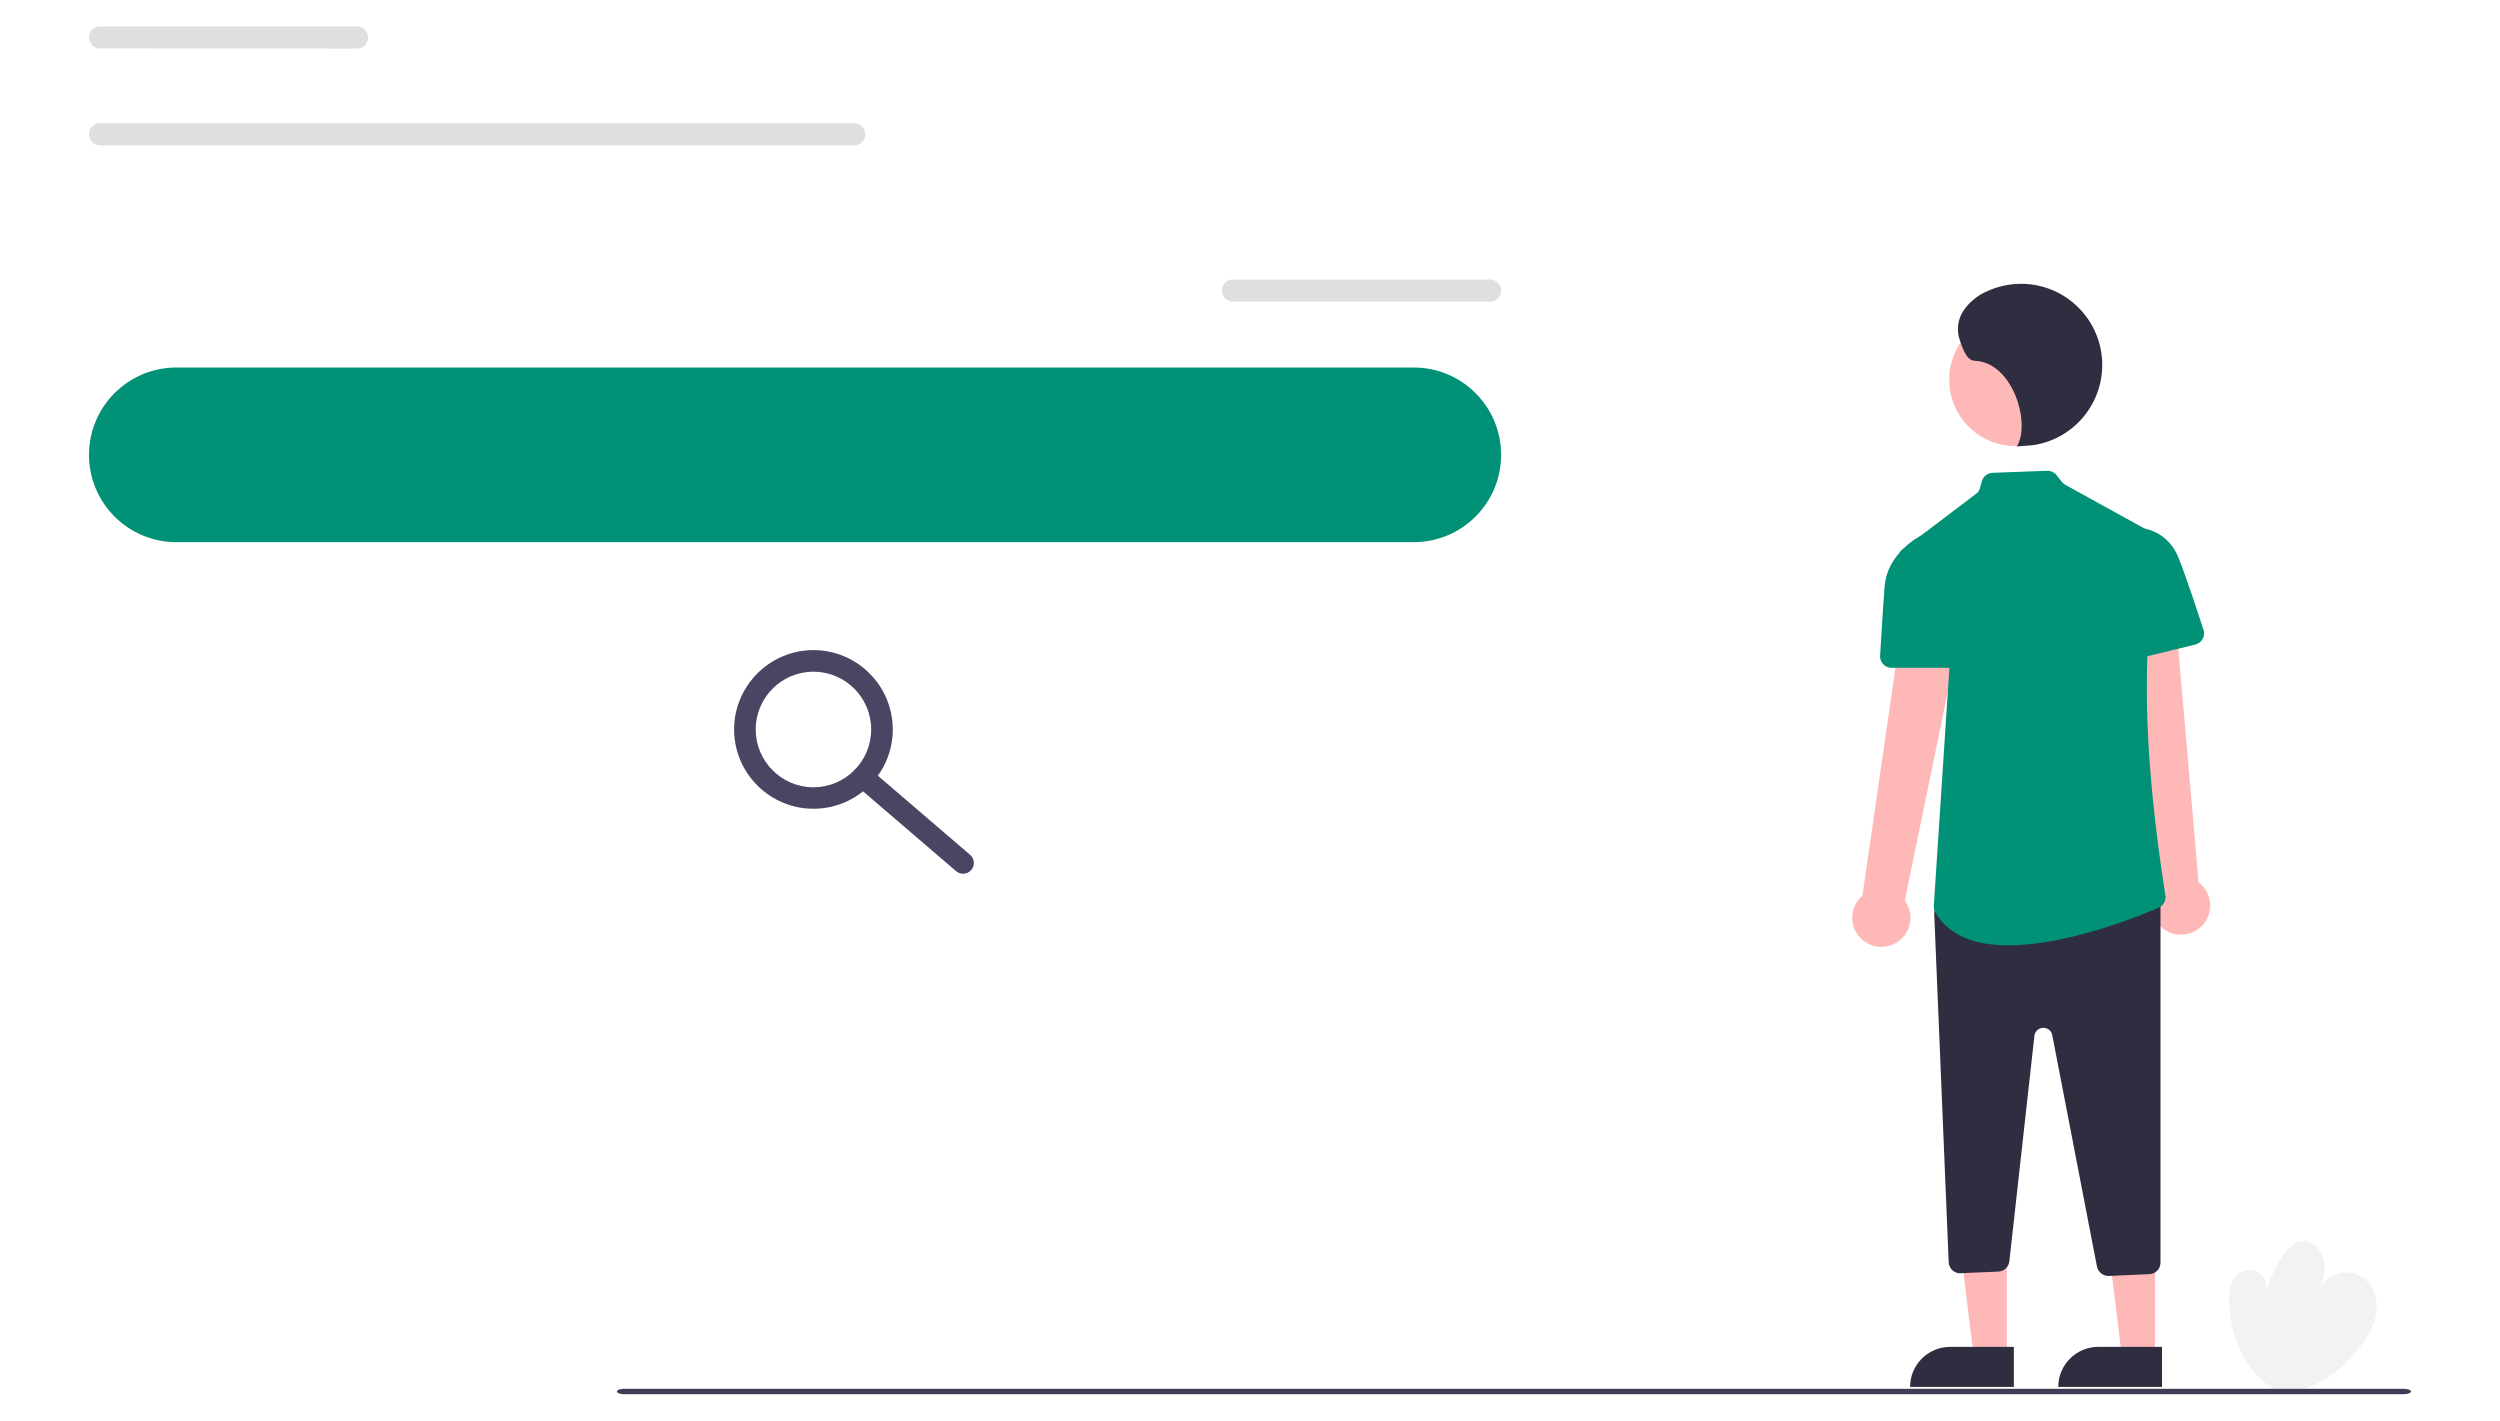 <?xml version="1.0" encoding="UTF-8"?>
<!DOCTYPE svg PUBLIC "-//W3C//DTD SVG 1.1//EN" "http://www.w3.org/Graphics/SVG/1.1/DTD/svg11.dtd">
<!-- Creator: CorelDRAW X7 -->
<svg xmlns="http://www.w3.org/2000/svg" xml:space="preserve" width="245.5mm" height="139.5mm" version="1.1" style="shape-rendering:geometricPrecision; text-rendering:geometricPrecision; image-rendering:optimizeQuality; fill-rule:evenodd; clip-rule:evenodd"
viewBox="0 0 24550 13950"
 xmlns:xlink="http://www.w3.org/1999/xlink">
 <defs>
  <style type="text/css">
   <![CDATA[
    .fil0 {fill:#009176}
    .fil5 {fill:#2F2E41}
    .fil6 {fill:#3F3D56}
    .fil1 {fill:#484662}
    .fil2 {fill:#DFDFE0}
    .fil3 {fill:#F2F2F2}
    .fil4 {fill:#FFB8B8}
   ]]>
  </style>
 </defs>
 <g id="Plan_x0020_1">
  <g id="_816782688">
   <path class="fil0" d="M1732 3609l12151 0c474,0 858,384 858,858l0 0c0,473 -384,857 -858,857l-12151 0c-474,0 -858,-384 -858,-857l0 0c0,-474 384,-858 858,-858z"/>
   <g>
    <path class="fil1" d="M7988 7942c-429,0 -779,-349 -779,-779 0,-429 350,-779 779,-779 430,0 779,350 779,779 0,430 -349,779 -779,779zm0 -1346c-313,0 -567,255 -567,567 0,313 254,568 567,568 313,0 567,-255 567,-568 0,-312 -254,-567 -567,-567z"/>
    <path class="fil1" d="M9458 8580c-25,0 -49,-8 -69,-25l-985 -845c-44,-38 -49,-104 -11,-149 38,-44 104,-49 149,-11l984 844c45,38 50,105 12,149 -21,25 -51,37 -80,37z"/>
   </g>
   <path class="fil2" d="M12109 2745l2523 0c60,0 109,48 109,108l0 0c0,61 -49,109 -109,109l-2523 0c-60,0 -109,-48 -109,-109l0 0c0,-60 49,-108 109,-108z"/>
   <path class="fil2" d="M983 259l2523 0c60,0 109,49 109,109l0 0c0,60 -49,109 -109,109l-2523 -1c-60,1 -109,-48 -109,-108l0 0c0,-60 49,-109 109,-109z"/>
   <path class="fil2" d="M983 1209l7405 0c60,0 109,49 109,109l0 0c0,60 -49,109 -109,109l-7405 0c-60,0 -109,-49 -109,-109l0 0c0,-60 49,-109 109,-109z"/>
   <path class="fil3" d="M22301 13622c-271,-180 -407,-524 -412,-850 -2,-109 26,-235 123,-284 24,-11 50,-17 76,-17 93,0 169,76 169,169 0,10 0,19 -2,28 36,-106 83,-208 140,-305 49,-81 116,-166 211,-174 110,-9 201,97 217,206 16,109 -24,218 -63,321 30,-130 146,-221 279,-221 63,0 125,21 175,60 107,83 143,235 116,368 -27,133 -107,249 -194,352 -103,122 -222,233 -365,303 -142,70 -311,97 -463,50l-7 -6z"/>
   <path class="fil4" d="M18603 9268c97,-49 158,-147 158,-255 0,-61 -20,-120 -56,-169l662 -3216 -618 -8 -460 3175c-63,54 -100,134 -100,217 0,158 128,286 285,286 45,0 89,-10 129,-31l0 1z"/>
   <path class="fil4" d="M21614 9101c57,-54 90,-129 90,-208 0,-90 -42,-174 -114,-228l-284 -3271 -595 169 467 3174c-30,47 -46,101 -46,156 0,158 128,286 285,286 74,0 144,-28 197,-78l0 0z"/>
   <polygon class="fil4" points="19707,13319 19382,13319 19228,12068 19707,12068 "/>
   <path class="fil5" d="M19151 13226l625 0 0 394 -1019 0 0 0c0,-217 176,-394 394,-394l0 0z"/>
   <polygon class="fil4" points="21162,13319 20837,13319 20683,12068 21162,12068 "/>
   <path class="fil5" d="M20606 13226l625 0 0 394 -1019 0 0 0c0,-217 176,-394 394,-394l0 0z"/>
   <circle class="fil4" cx="19791" cy="3730" r="650"/>
   <path class="fil5" d="M20704 12530c-54,-1 -101,-39 -112,-93l-439 -2273c-8,-41 -45,-71 -87,-71 -45,0 -83,34 -88,78l-246 2214c-6,56 -52,99 -108,102l-369 16c-2,1 -4,1 -6,1 -28,0 -56,-11 -76,-30 -23,-21 -36,-49 -37,-80l-142 -3420c0,-1 0,-3 0,-5 0,-33 15,-65 40,-86l82 -70c21,-17 47,-27 74,-27l1912 0c63,0 114,51 114,114l0 3498c0,0 0,1 0,1 0,61 -48,111 -109,113l-398 18c-2,0 -3,0 -5,0z"/>
   <path class="fil0" d="M19725 9283c-309,1 -582,-82 -719,-322 -11,-18 -16,-38 -16,-58 0,-3 0,-5 0,-8l173 -2642c0,-2 0,-4 0,-6 0,-19 -6,-38 -18,-54l-485 -636c-15,-20 -23,-44 -23,-69 0,-35 16,-69 45,-91l727 -551c16,-11 27,-28 32,-46l21 -74c14,-48 56,-81 105,-83l534 -20c2,0 3,0 4,0 35,0 68,15 90,42l56 71c8,9 17,17 27,23l893 493c36,20 58,57 59,98l0 2 -1 2c-208,867 -196,1964 37,3452 0,1 0,2 0,3 0,45 -27,86 -68,105 -193,83 -897,369 -1473,369z"/>
   <path class="fil0" d="M19181 6558l-605 0c0,0 0,0 0,0 -63,0 -114,-51 -114,-114 0,-2 0,-5 1,-7 9,-154 26,-447 44,-678 26,-332 351,-496 355,-498l6 -3 220 140 205 1023c1,8 2,15 2,23 0,63 -51,114 -114,114l0 0z"/>
   <path class="fil0" d="M20838 6501c-62,0 -113,-51 -113,-114 0,-4 0,-8 1,-12l111 -1027 216 -158 5 1c2,0 232,29 335,286 73,183 185,522 245,707 4,11 6,23 6,35 0,53 -36,98 -87,111l-691 168c-9,2 -18,3 -28,3z"/>
   <path class="fil5" d="M19805 4384c139,-219 -34,-825 -412,-841 -87,-3 -121,-130 -151,-212 -10,-32 -15,-66 -15,-100 0,-66 20,-131 58,-186 58,-82 137,-146 229,-185 105,-48 218,-73 333,-73 440,0 797,357 797,797 0,396 -291,732 -683,788l-156 12z"/>
   <path class="fil6" d="M23605 13691l-17477 0c-39,0 -70,-12 -70,-26 0,-15 31,-27 70,-27l17477 0c39,0 71,12 71,27 0,14 -32,26 -71,26l0 0z"/>
  </g>
 </g>
</svg>
